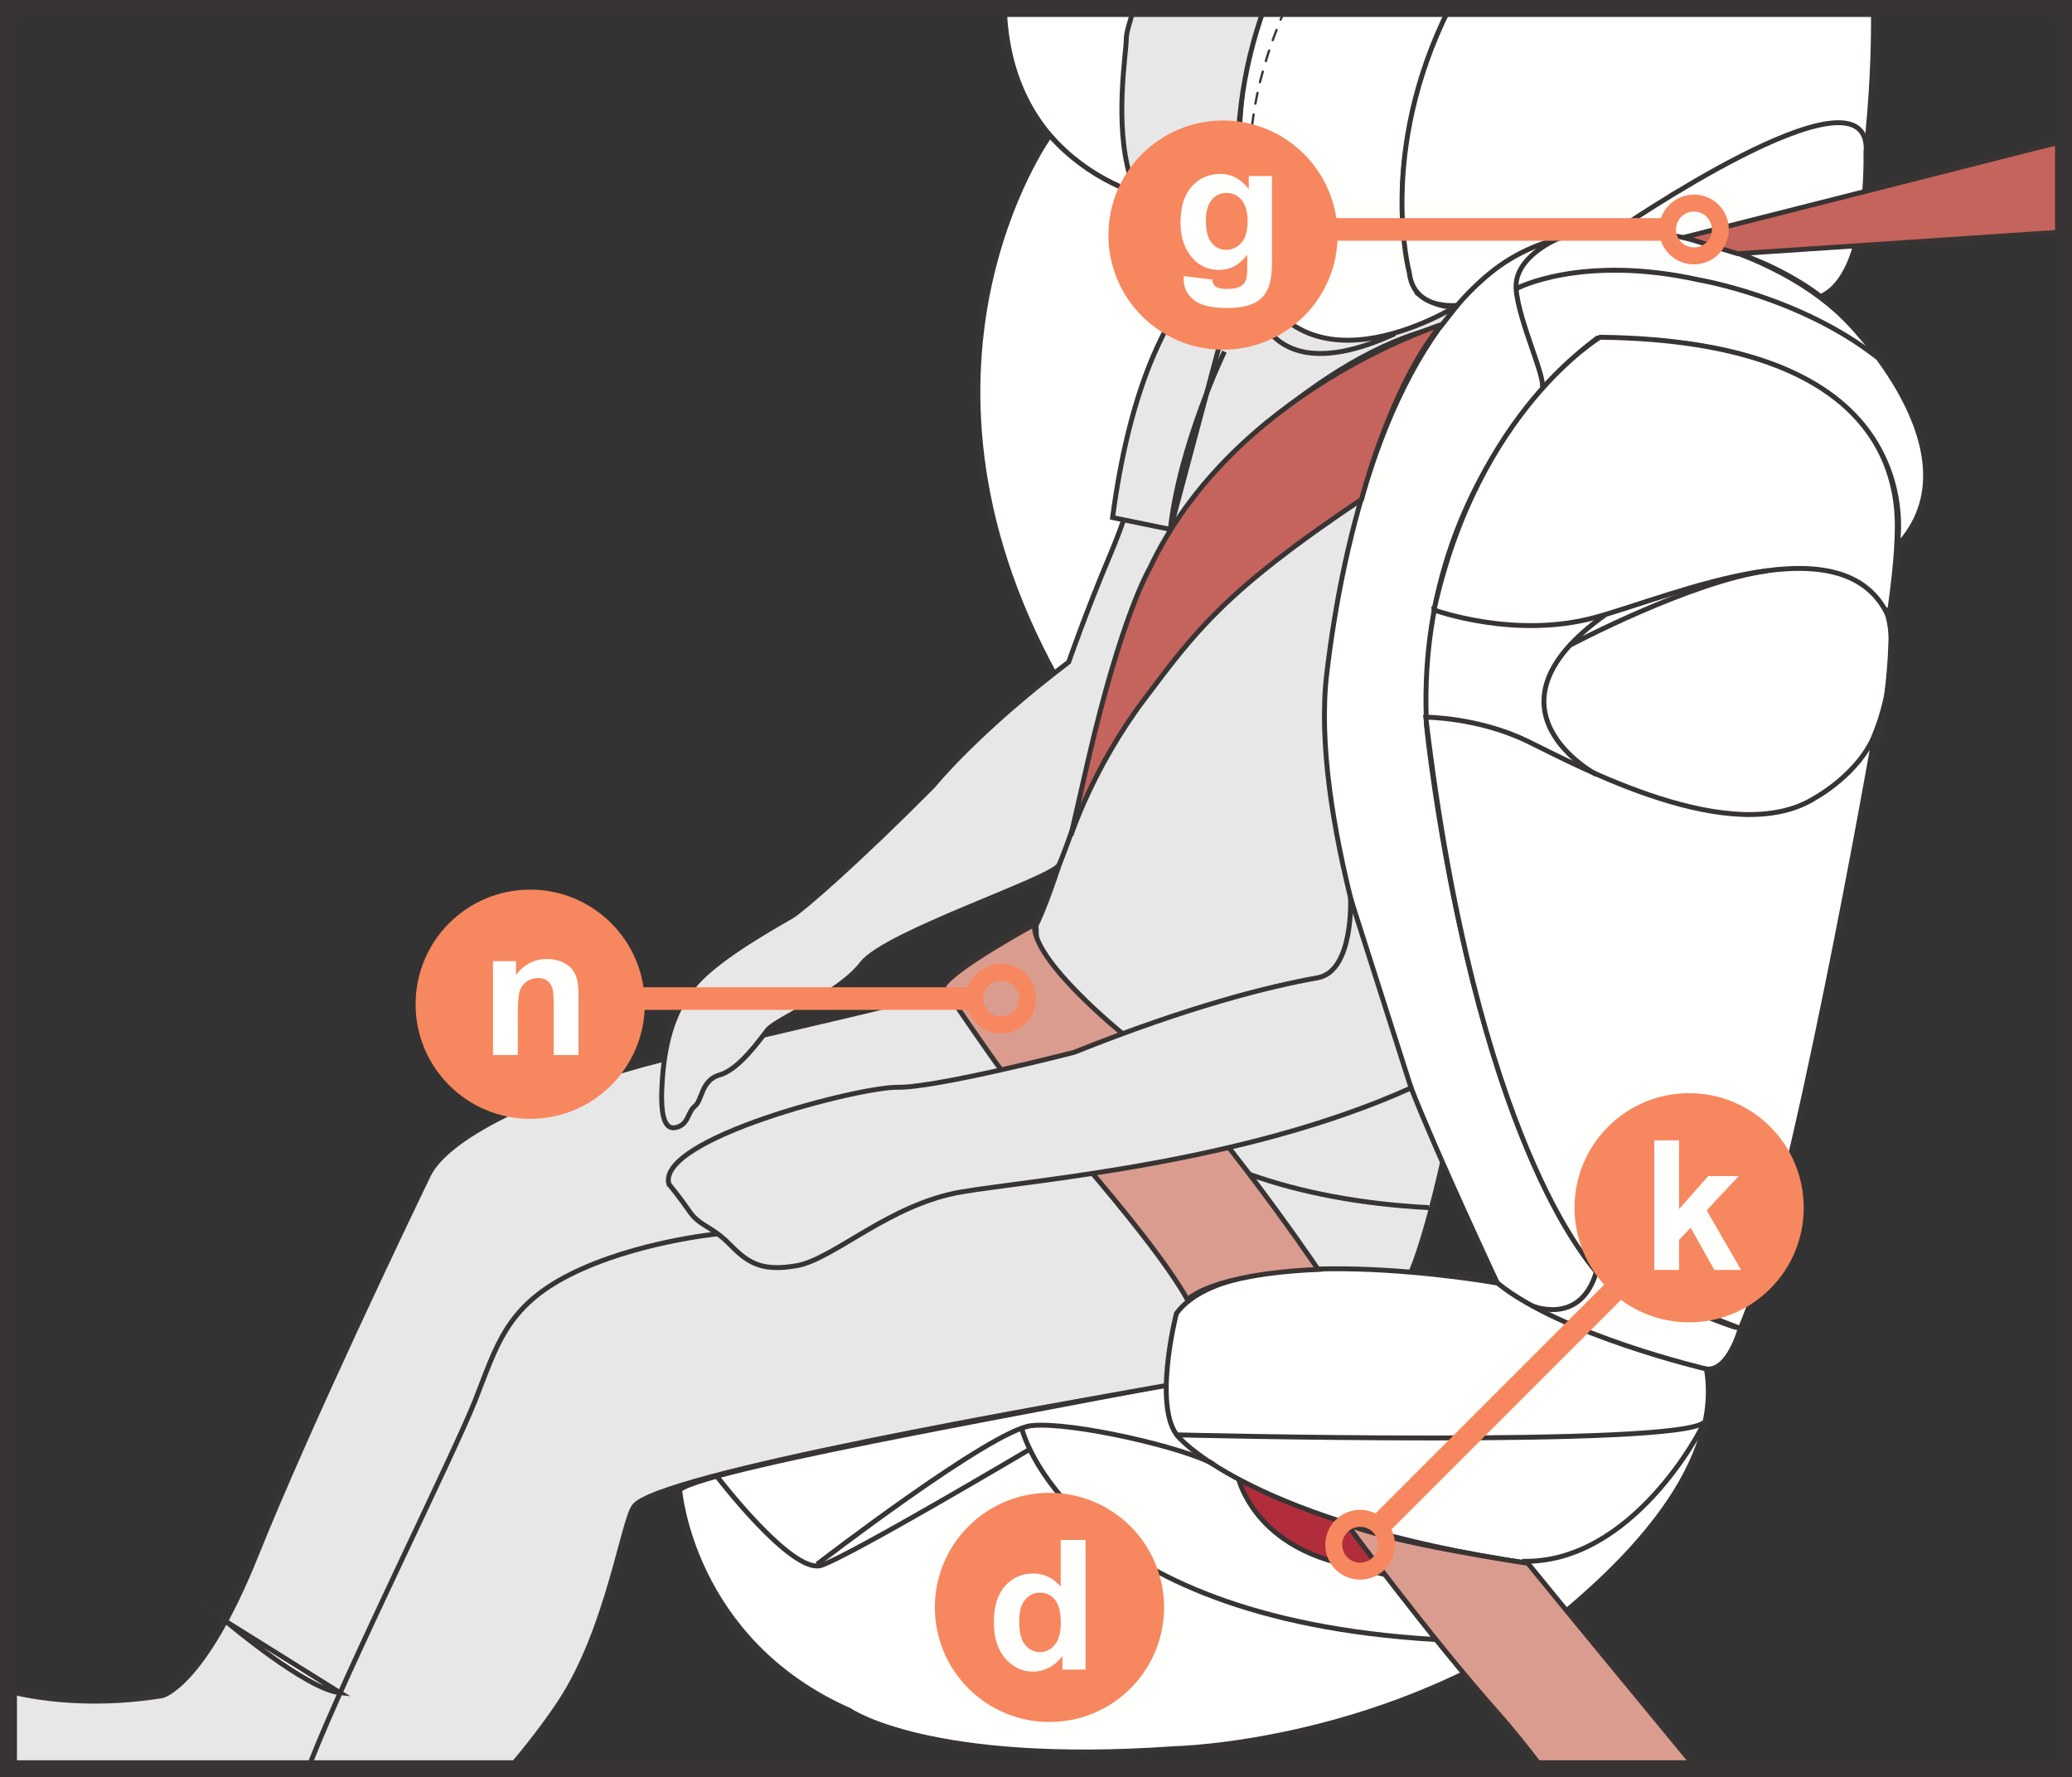 <?xml version="1.0" encoding="UTF-8"?>
<!DOCTYPE svg PUBLIC "-//W3C//DTD SVG 1.1//EN" "http://www.w3.org/Graphics/SVG/1.1/DTD/svg11.dtd">
<!-- Creator: CorelDRAW 2017 -->
<svg xmlns="http://www.w3.org/2000/svg" xml:space="preserve" width="32.306mm" height="27.709mm" version="1.1" style="shape-rendering:geometricPrecision; text-rendering:geometricPrecision; image-rendering:optimizeQuality; fill-rule:evenodd; clip-rule:evenodd"
viewBox="0 0 567.04 486.36"
 xmlns:xlink="http://www.w3.org/1999/xlink">
 <rect x="0" y="0" width="567.04" height="486.36" fill="#333333" stroke="none"/>
 <defs>
  <style type="text/css">
   <![CDATA[
    .str1 {stroke:#383434;stroke-width:4.64;stroke-miterlimit:4}
    .str3 {stroke:#F7875E;stroke-width:4.64;stroke-miterlimit:4}
    .str2 {stroke:#F7875E;stroke-width:6.19;stroke-miterlimit:4}
    .str0 {stroke:#383434;stroke-width:1.34;stroke-miterlimit:22.926}
    .fil1 {fill:none;fill-rule:nonzero}
    .fil2 {fill:#FFFFFE;fill-rule:nonzero}
    .fil0 {fill:#E8E7E8;fill-rule:nonzero}
    .fil3 {fill:#383434;fill-rule:nonzero}
    .fil7 {fill:#F7875E;fill-rule:nonzero}
    .fil6 {fill:#DB9C90;fill-rule:nonzero}
    .fil5 {fill:#C5645C;fill-rule:nonzero}
    .fil4 {fill:#B22D3B;fill-rule:nonzero}
   ]]>
  </style>
 </defs>
 <g id="Слой_x0020_1">
  <path class="fil0" d="M295.88 217.25c0,0 -9.06,31.7 -13.59,38.15 0,0 7.89,32.62 44.68,32.62 36.79,0 57.77,-9.46 61.72,-16.68 3.95,-7.22 38.27,-145.38 25.92,-168.29 -12.34,-22.9 -39.75,-68.46 -61.72,-59 -21.97,9.46 -57.01,173.2 -57.01,173.2z"/>
  <g>
   <path class="fil1 str0" d="M295.88 217.25c0,0 -9.06,31.7 -13.59,38.15 0,0 7.89,32.62 44.68,32.62 36.79,0 57.77,-9.46 61.72,-16.68 3.95,-7.22 38.27,-145.38 25.92,-168.29 -12.34,-22.9 -39.75,-68.46 -61.72,-59 -21.97,9.46 -57.01,173.2 -57.01,173.2z"/>
  </g>
  <path class="fil2" d="M389.41 144.13c0,0 -10.86,47.79 6.91,76.92 17.78,29.13 104.68,13.19 110.36,1 5.68,-12.2 9.38,-22.4 10.62,-42.32 1.24,-19.91 -2.72,-45.06 -18.02,-49.29 -15.31,-4.23 -109.86,13.69 -109.86,13.69z"/>
  <g>
   <path class="fil1 str0" d="M389.41 144.13c0,0 -10.86,47.79 6.91,76.92 17.78,29.13 104.68,13.19 110.36,1 5.68,-12.2 9.38,-22.4 10.62,-42.32 1.24,-19.91 -2.72,-45.06 -18.02,-49.29 -15.31,-4.23 -109.86,13.69 -109.86,13.69z"/>
  </g>
  <path class="fil2" d="M186.01 407.76c0,0 3.26,41.21 46.49,60.32 0,0 21.62,15.23 89.13,10.45 0,0 59.52,-1.19 108.68,-38.82 0,0 -98.02,-64.2 -111.05,-60.91 -13.03,3.28 -126.44,22.69 -133.26,28.96z"/>
  <g>
   <path class="fil1 str0" d="M186.01 407.76c0,0 3.26,41.21 46.49,60.32 0,0 21.62,15.23 89.13,10.45 0,0 59.52,-1.19 108.68,-38.82 0,0 -98.02,-64.2 -111.05,-60.91 -13.03,3.28 -126.44,22.69 -133.26,28.96z"/>
  </g>
  <path class="fil0" d="M2.32 462.82c10.98,2.73 25.62,3.87 42.08,1.23 0,0 11.29,-2.64 25.69,-38.45 14.4,-35.81 41.57,-92.41 47.13,-103.96 5.56,-11.55 34.04,-24.09 64.15,-31.68 30.11,-7.59 66.77,-15.35 76.59,-18.81 3.84,-1.36 9.33,-7.66 27.98,-3.52 8.12,1.8 8.47,23.51 18.37,26.98 25.54,8.95 65.15,-0.17 81.87,3.13 0.74,0.15 8.76,19.62 8.76,19.62 0,0 -5.89,26.9 -10.31,33.66 -2.42,3.7 -28.42,21.53 -64.97,28.05 -31.42,5.61 -139.74,24.34 -146.14,33.17 -3.11,4.29 -7.2,33.82 -20.29,53.63 -4.07,6.16 -8.87,12.25 -13.86,18.18l-137.05 0 0 -21.22z"/>
  <g>
   <path class="fil1 str0" d="M2.32 462.82c10.98,2.73 25.62,3.87 42.08,1.23 0,0 11.29,-2.64 25.69,-38.45 14.4,-35.81 41.57,-92.41 47.13,-103.96 5.56,-11.55 34.04,-24.09 64.15,-31.68 30.11,-7.59 66.77,-15.35 76.59,-18.81 3.84,-1.36 9.33,-7.66 27.98,-3.52 8.12,1.8 8.47,23.51 18.37,26.98 25.54,8.95 65.15,-0.17 81.87,3.13 0.74,0.15 8.76,19.62 8.76,19.62 0,0 -5.89,26.9 -10.31,33.66 -2.42,3.7 -28.42,21.53 -64.97,28.05 -31.42,5.61 -139.74,24.34 -146.14,33.17 -3.11,4.29 -7.2,33.82 -20.29,53.63 -4.07,6.16 -8.87,12.25 -13.86,18.18"/>
  </g>
  <g>
   <path class="fil1 str0" d="M84.27 484.04c0.3,-0.71 0.6,-1.43 0.88,-2.17 9.82,-25.08 38.95,-83.66 44.84,-98.51 5.89,-14.85 8.35,-25.74 26.18,-34.65 17.84,-8.91 40.26,-11.05 40.26,-11.05"/>
  </g>
  <path class="fil2" d="M340.85 67.84c0,0 -5.98,-33.71 3.84,-65.52l52.21 0c-10.52,22.02 -18.16,50.23 -9.1,77.84 0,0 6.67,5.57 11.91,3.13 0,0 -29.07,21.85 -47.81,5.6 0,0 -9.41,-9.05 -11.06,-21.05z"/>
  <g>
   <path class="fil1 str0" d="M340.85 67.84c0,0 -5.98,-33.71 3.84,-65.52m52.21 0c-10.52,22.02 -18.16,50.23 -9.1,77.84 0,0 6.67,5.57 11.91,3.13 0,0 -29.07,21.85 -47.81,5.6 0,0 -9.41,-9.05 -11.06,-21.05"/>
  </g>
  <g>
   <path class="fil1 str0" d="M345.28 79.88c0,0 -0.11,-0.42 -0.29,-1.21"/>
  </g>
  <path class="fil3" d="M344.15 76.26l0.61 -0.13c0.03,0.17 -0.07,0.34 -0.24,0.37 -0.17,0.03 -0.33,-0.08 -0.37,-0.24zm7.53 -73.94l-0.16 0c-0.09,0.02 -0.17,0.09 -0.21,0.18l0.57 0.25c0.07,-0.16 -0.01,-0.34 -0.16,-0.41l-0.04 -0.01zm-7.48 70.87l0.08 0.46 0.16 0.89 0.16 0.83 0.15 0.76 -0.61 0.13 -0.15 -0.77 -0.16 -0.84 -0.16 -0.9 -0.08 -0.46 0.61 -0.11zm0 0l-0.61 0.11c-0.03,-0.17 0.08,-0.34 0.25,-0.37 0.17,-0.03 0.33,0.08 0.36,0.25zm-1.1 -2.86l0.61 -0.1c0.03,0.17 -0.09,0.33 -0.26,0.36 -0.17,0.03 -0.33,-0.09 -0.36,-0.26zm0.19 -3.07l0.14 1.05 0.17 1.18 0.11 0.74 -0.61 0.1 -0.11 -0.75 -0.17 -1.18 -0.14 -1.05 0.61 -0.09zm0 0l-0.61 0.09c-0.02,-0.17 0.1,-0.33 0.27,-0.35 0.17,-0.02 0.33,0.1 0.35,0.27zm-0.97 -2.91l0.62 -0.07c0.02,0.17 -0.1,0.33 -0.27,0.35 -0.17,0.02 -0.32,-0.11 -0.34,-0.28zm0.32 -3.05l0.03 0.36 0.14 1.42 0.13 1.2 -0.62 0.07 -0.13 -1.21 -0.14 -1.43 -0.03 -0.36 0.62 -0.06zm0 0l-0.62 0.06c-0.01,-0.17 0.11,-0.33 0.28,-0.34 0.17,-0.01 0.32,0.11 0.34,0.28zm-0.85 -2.95l0.62 -0.05c0.01,0.17 -0.12,0.32 -0.29,0.34 -0.17,0.01 -0.32,-0.12 -0.33,-0.29zm0.45 -3.04l0.01 0.25 0.08 1.58 0.08 1.16 -0.62 0.05 -0.08 -1.17 -0.08 -1.59 -0.01 -0.25 0.62 -0.03zm0 0l-0.62 0.03c-0.01,-0.17 0.13,-0.32 0.3,-0.33 0.17,-0.01 0.32,0.13 0.32,0.3zm-0.73 -2.98l0.62 -0.02c0.01,0.17 -0.13,0.32 -0.3,0.32 -0.17,0.01 -0.32,-0.13 -0.32,-0.3zm0.59 -3.02l0.01 1.29 0.03 1.69 0 0.02 -0.62 0.02 -0 -0.03 -0.03 -1.69 -0.01 -1.29 0.62 -0.01zm0 0l-0.62 0.01c-0,-0.17 0.14,-0.31 0.31,-0.32 0.17,-0 0.31,0.14 0.31,0.31zm-0.59 -3.01l0.62 0.01c-0,0.17 -0.15,0.31 -0.32,0.31 -0.17,-0 -0.31,-0.15 -0.31,-0.32zm0.72 -2.99l-0.01 0.26 -0.06 1.79 -0.02 0.94 -0.62 -0.01 0.02 -0.95 0.06 -1.8 0.01 -0.26 0.62 0.03zm0 0l-0.62 -0.03c0.01,-0.17 0.15,-0.31 0.32,-0.3 0.17,0.01 0.3,0.15 0.3,0.33zm-0.45 -3.03l0.62 0.04c-0.01,0.17 -0.16,0.3 -0.33,0.29 -0.17,-0.01 -0.3,-0.16 -0.29,-0.33zm0.87 -2.95l-0.07 0.74 -0.15 1.86 -0.03 0.39 -0.62 -0.04 0.03 -0.41 0.15 -1.87 0.07 -0.74 0.62 0.06zm0 0l-0.62 -0.06c0.01,-0.17 0.17,-0.3 0.34,-0.28 0.17,0.01 0.29,0.17 0.28,0.34zm-0.3 -3.05l0.62 0.07c-0.02,0.17 -0.17,0.29 -0.34,0.28 -0.17,-0.02 -0.29,-0.17 -0.28,-0.34zm1.03 -2.9l-0.15 1.02 -0.25 1.9 -0.01 0.04 -0.62 -0.07 0.01 -0.05 0.25 -1.91 0.15 -1.02 0.61 0.09zm0 0l-0.61 -0.09c0.02,-0.17 0.18,-0.29 0.35,-0.27 0.17,0.02 0.29,0.18 0.26,0.35zm-0.13 -3.06l0.61 0.11c-0.03,0.17 -0.19,0.28 -0.36,0.25 -0.17,-0.03 -0.28,-0.19 -0.25,-0.36zm1.19 -2.84l-0.58 2.95 -0.61 -0.11 0.58 -2.95 0.61 0.11zm0 0l-0.61 -0.11c0.03,-0.17 0.19,-0.28 0.36,-0.25 0.17,0.03 0.28,0.19 0.25,0.36zm0.08 -3.05l0.61 0.13c-0.04,0.17 -0.2,0.27 -0.37,0.24 -0.17,-0.04 -0.27,-0.2 -0.24,-0.37zm1.37 -2.76l-0.62 2.27 -0.15 0.62 -0.61 -0.13 0.15 -0.64 0.62 -2.27 0.6 0.15zm0 0l-0.6 -0.15c0.04,-0.17 0.21,-0.27 0.38,-0.23 0.16,0.04 0.27,0.21 0.22,0.38zm0.24 -3.05l0.6 0.18c-0.05,0.16 -0.22,0.26 -0.39,0.21 -0.16,-0.05 -0.26,-0.22 -0.21,-0.39zm1.5 -2.68l-0.26 0.75 -0.65 2.1 -0.6 -0.18 0.65 -2.12 0.26 -0.75 0.59 0.2zm0 0l-0.59 -0.2c0.05,-0.16 0.23,-0.25 0.39,-0.2 0.16,0.05 0.25,0.23 0.2,0.4zm0.38 -3.04l0.59 0.2c-0.05,0.16 -0.23,0.25 -0.39,0.2 -0.16,-0.05 -0.25,-0.23 -0.2,-0.4zm1.64 -2.61l-0.97 2.57 -0.08 0.23 -0.59 -0.2 0.09 -0.25 0.97 -2.57 0.58 0.21zm0 0l-0.58 -0.21c0.06,-0.16 0.24,-0.25 0.4,-0.19 0.16,0.06 0.24,0.24 0.19,0.4zm0.52 -3.02l0.58 0.23c-0.06,0.16 -0.24,0.24 -0.4,0.18 -0.16,-0.06 -0.24,-0.25 -0.18,-0.41zm1.72 -2.54l-0.07 0.15 -1.07 2.62 -0.58 -0.23 1.08 -2.64 0.07 -0.15 0.57 0.25z"/>
  <path class="fil2" d="M512.7 2.32c0.14,11.35 -0.42,24.42 -2.06,39.35 0,0 1.14,33.66 -12.41,39.48 0,0 -21.63,-17.95 -55,-16.69 0,0 -27.94,-3.31 -42.75,18.95 0,0 -13.54,2.45 -14.81,-8.86 0,0 -8.88,-32.69 10.94,-72.25l116.09 0z"/>
  <g>
   <path class="fil1 str0" d="M512.7 2.32c0.14,11.35 -0.42,24.42 -2.06,39.35 0,0 1.14,33.66 -12.41,39.48 0,0 -21.63,-17.95 -55,-16.69 0,0 -27.94,-3.31 -42.75,18.95 0,0 -13.54,2.45 -14.81,-8.86 0,0 -8.88,-32.69 10.94,-72.25"/>
  </g>
  <path class="fil2" d="M409.77 351.12c0,0 -16.81,-35.93 -23.59,-53.39 -6.78,-17.46 -27.6,-75.15 -23.09,-113.35 4.52,-38.21 16.81,-87.04 44.92,-109.81 28.1,-22.77 76.53,-7.59 96.61,12.4 0,0 38.39,37.2 14.55,62.5 0,0 11.29,-56.93 -82.06,-56.93 0,0 -50.44,35.67 -46.67,106.52 0,0 10.54,103.49 46.42,149.03 0,0 36.99,15.36 38.39,15.18 2.23,-0.29 1,0.25 1,0.25 0,0 -3.11,11.8 -9.28,11.13 -13.67,-1.47 -48.18,-14.93 -57.21,-23.53z"/>
  <g>
   <path class="fil1 str0" d="M409.77 351.12c0,0 -16.81,-35.93 -23.59,-53.39 -6.78,-17.46 -27.6,-75.15 -23.09,-113.35 4.52,-38.21 16.81,-87.04 44.92,-109.81 28.1,-22.77 76.53,-7.59 96.61,12.4 0,0 38.39,37.2 14.55,62.5 0,0 11.29,-56.93 -82.06,-56.93 0,0 -50.44,35.67 -46.67,106.52 0,0 10.54,103.49 46.42,149.03 0,0 36.99,15.36 38.39,15.18 2.23,-0.29 1,0.25 1,0.25 0,0 -3.11,11.8 -9.28,11.13 -13.67,-1.47 -48.18,-14.93 -57.21,-23.53z"/>
  </g>
  <g>
   <path class="fil1 str0" d="M436.87 348.09c-4.52,15.18 -18.06,9.11 -18.06,9.11"/>
  </g>
  <path class="fil2" d="M392.45 166.92c0,0 22.08,8.1 44.16,2.03 22.08,-6.07 68.51,-26.82 80.3,0 0,0 2.01,-13.16 2.26,-22.01 0.25,-8.86 2.76,-53.64 -81.3,-54.65 0,0 -33.4,19.99 -45.42,74.64z"/>
  <g>
   <path class="fil1 str0" d="M392.45 166.92c0,0 22.08,8.1 44.16,2.03 22.08,-6.07 68.51,-26.82 80.3,0 0,0 2.01,-13.16 2.26,-22.01 0.25,-8.86 2.76,-53.64 -81.3,-54.65 0,0 -33.4,19.99 -45.42,74.64z"/>
  </g>
  <path class="fil2" d="M390.2 196.27c0,0 14.3,0 27.85,6.58 13.55,6.58 56.21,29.86 78.79,15.43 0,0 12.05,-6.58 16.31,-17.46 0,0 -23.09,132.08 -36.89,162.7 0,0 -39.15,-14.93 -40.15,-16.45 -1,-1.52 -32.12,-34.92 -45.92,-150.8z"/>
  <g>
   <path class="fil1 str0" d="M390.2 196.27c0,0 14.3,0 27.85,6.58 13.55,6.58 56.21,29.86 78.79,15.43 0,0 12.05,-6.58 16.31,-17.46 0,0 -23.09,132.08 -36.89,162.7 0,0 -39.15,-14.93 -40.15,-16.45 -1,-1.52 -32.12,-34.92 -45.92,-150.8z"/>
  </g>
  <g>
   <path class="fil1 str0" d="M436.87 211.96c0,0 -33.88,-17.96 2.51,-43.77"/>
  </g>
  <g>
   <path class="fil1 str0" d="M429.81 176.49c0,0 32.76,-17.39 53.83,-20.28"/>
  </g>
  <g>
   <path class="fil1 str0" d="M516.02 166.45c0,0 5.56,12.94 -3.45,36.12"/>
  </g>
  <path class="fil4" d="M375.63 396.07c11.95,-0.12 37.51,-3.72 37.51,-3.72 18.37,1.87 28.07,10.85 31.94,17.22 4.25,7 -12.79,19.2 -30.78,22.26 -22.85,3.89 -34.97,-1.11 -46.29,-3.67 -27.89,-6.31 -29.95,-27.11 -29.95,-27.11l21.94 -3.26 15.64 -1.71z"/>
  <g>
   <path class="fil1 str0" d="M375.63 396.07c11.95,-0.12 37.51,-3.72 37.51,-3.72 18.37,1.87 28.07,10.85 31.94,17.22 4.25,7 -12.79,19.2 -30.78,22.26 -22.85,3.89 -34.97,-1.11 -46.29,-3.67 -27.89,-6.31 -29.95,-27.11 -29.95,-27.11l21.94 -3.26 15.64 -1.71z"/>
  </g>
  <path class="fil2" d="M409.77 351.12c0,0 -72.11,-12.94 -87.82,8.31 0,0 -7.09,27.62 1.34,34.58 0,0 20.5,22.79 94.83,33.8 0,0 8.51,14.71 10.16,13.33 11.69,-9.85 43.72,-37.73 38.71,-66.49 0,0 -39.51,-9.24 -57.21,-23.53z"/>
  <g>
   <path class="fil1 str0" d="M409.77 351.12c0,0 -72.11,-12.94 -87.82,8.31 0,0 -7.09,27.62 1.34,34.58 0,0 20.5,22.79 94.83,33.8 0,0 8.51,14.71 10.16,13.33 11.69,-9.85 43.72,-37.73 38.71,-66.49 0,0 -39.51,-9.24 -57.21,-23.53z"/>
  </g>
  <g>
  </g>
  <g>
   <path class="fil1 str0" d="M466.4 389.18c-6.32,6.95 -144.64,3.48 -144.64,3.48"/>
  </g>
  <g>
   <path class="fil1 str0" d="M196.08 403.88c0,0 20.73,27.17 28.72,24.49 8,-2.69 56.83,-31.65 56.83,-31.65"/>
  </g>
  <g>
   <path class="fil1 str0" d="M223.62 428.07c0,0 47.68,-36.73 58.63,-37.92 10.96,-1.2 42.59,6.16 49.99,10.64"/>
  </g>
  <g>
   <path class="fil1 str0" d="M279.65 391.01c0,0 12.38,51.68 113.06,57.66"/>
  </g>
  <g>
   <path class="fil1 str0" d="M426.08 65.45c0,0 -11.76,4.9 -11.17,13.56 0.59,8.66 8.27,24.65 7.08,27.03"/>
  </g>
  <g>
   <path class="fil1 str0" d="M414.91 79.01c0,0 17.86,-9.56 50.11,-2.4 0,0 27.74,4.68 48.78,21.22"/>
  </g>
  <g>
   <path class="fil1 str0" d="M442.23 63.23c0,0 68.21,-47.01 68.5,-22.64"/>
  </g>
  <path class="fil5" d="M460.82 64.96c0,0 93.48,-23.68 96.67,-24.52 2.48,-0.64 4.88,-1.2 7.23,-1.67l0 24.7c-40.11,2.66 -89.17,5.96 -89.17,5.96l-14.73 -4.47z"/>
  <g>
   <path class="fil1 str0" d="M460.82 64.96c0,0 93.48,-23.68 96.67,-24.52 2.48,-0.64 4.88,-1.2 7.23,-1.67m0 24.7c-40.11,2.66 -89.17,5.96 -89.17,5.96l-14.73 -4.47"/>
  </g>
  <path class="fil2" d="M315.67 54.15c0,0 -39.21,-7.3 -40.81,-51.82l65.69 0 -24.88 51.82z"/>
  <g>
   <path class="fil1 str0" d="M315.67 54.15c0,0 -39.21,-7.3 -40.81,-51.82m65.69 0l-24.88 51.82"/>
  </g>
  <path class="fil2" d="M287.3 37.11c0,0 -46.8,64.73 3.93,152.01 0,0 9.53,1.88 13.67,-4.18 4.14,-6.06 38.31,-104.2 36.86,-112.13 -1.45,-7.93 -2.28,-16.5 -2.28,-16.5 0,0 -30.86,4.59 -52.18,-19.21z"/>
  <g>
   <path class="fil1 str0" d="M287.3 37.11c0,0 -46.8,64.73 3.93,152.01 0,0 9.53,1.88 13.67,-4.18 4.14,-6.06 38.31,-104.2 36.86,-112.13 -1.45,-7.93 -2.28,-16.5 -2.28,-16.5 0,0 -30.86,4.59 -52.18,-19.21z"/>
  </g>
  <path class="fil0" d="M328.29 134.09c0,0 31.7,-37.12 65.87,-44.63l4.55 -5.79c0,0 -46.57,29.52 -57.87,-15.83 0,0 -14.82,6.85 -19.58,26.27 -4.76,19.42 -10.77,41.97 -17.4,57.63 -6.63,15.66 -11.39,29.44 -11.39,29.44 -25.32,19.19 -37.07,33.83 -37.07,33.83 -20.5,20.67 -35.62,33.83 -38.72,35.71 -3.11,1.88 -20.09,11.07 -26.51,18.79 -6.42,7.72 -8.28,17.12 -8.91,25.89 -0.62,8.77 0.21,13.99 3.73,13.16 3.52,-0.83 3.11,-4.17 5.18,-5.85 2.07,-1.67 1.66,-7.1 6.83,-8.56 5.18,-1.46 10.77,-9.4 13.05,-12.32 2.28,-2.92 19.47,-9.81 25.89,-18.17 6.42,-8.35 51.98,-23.18 53.84,-26.94 1.86,-3.76 9.94,-27.56 10.98,-31.32 0,0 7.86,-47.31 27.53,-71.32z"/>
  <g>
   <path class="fil1 str0" d="M328.29 134.09c0,0 31.7,-37.12 65.87,-44.63l4.55 -5.79c0,0 -46.57,29.52 -57.87,-15.83 0,0 -14.82,6.85 -19.58,26.27 -4.76,19.42 -10.77,41.97 -17.4,57.63 -6.63,15.66 -11.39,29.44 -11.39,29.44 -25.32,19.19 -37.07,33.83 -37.07,33.83 -20.5,20.67 -35.62,33.83 -38.72,35.71 -3.11,1.88 -20.09,11.07 -26.51,18.79 -6.42,7.72 -8.28,17.12 -8.91,25.89 -0.62,8.77 0.21,13.99 3.73,13.16 3.52,-0.83 3.11,-4.17 5.18,-5.85 2.07,-1.67 1.66,-7.1 6.83,-8.56 5.18,-1.46 10.77,-9.4 13.05,-12.32 2.28,-2.92 19.47,-9.81 25.89,-18.17 6.42,-8.35 51.98,-23.18 53.84,-26.94 1.86,-3.76 9.94,-27.56 10.98,-31.32 0,0 7.86,-47.31 27.53,-71.32z"/>
  </g>
  <path class="fil6" d="M368.51 416.99c0,0 22.28,30.3 41.45,51.9 3.98,4.49 8.13,9.71 12.26,15.16l42.12 0c-15.56,-18.87 -37.96,-46.05 -46.21,-56.23 0,0 -38.73,-5.78 -49.61,-10.83z"/>
  <g>
   <path class="fil1 str0" d="M368.51 416.99c0,0 22.28,30.3 41.45,51.9 3.98,4.49 8.13,9.71 12.26,15.16m42.12 0c-15.56,-18.87 -37.96,-46.05 -46.21,-56.23 0,0 -38.73,-5.78 -49.61,-10.83"/>
  </g>
  <g>
   <path class="fil1 str0" d="M466.4 389.18c-0.52,1.91 -19.82,38.95 -49.87,38.08"/>
  </g>
  <g>
   <path class="fil0" d="M320.28 144.87l-15.8 -3.23c8.89,-67.46 36.36,-73.8 36.36,-73.8l-20.56 77.03z"/>
   <path id="1" class="fil1 str0" d="M320.28 144.87l-15.8 -3.23c8.89,-67.46 36.36,-73.8 36.36,-73.8l-20.56 77.03z"/>
  </g>
  <path class="fil5" d="M394.39 88.87c0,0 -56.82,17.92 -79.78,66.71 0,0 -7.65,12.7 -16.92,52.89l-4.62 20.18c0,0 5.98,-18.55 20.05,-37.22 14.07,-18.67 21.97,-29.62 59.5,-54.77 0,0 7.94,-31.11 21.77,-47.79z"/>
  <g>
   <path class="fil1 str0" d="M394.39 88.87c0,0 -56.82,17.92 -79.78,66.71 0,0 -7.65,12.7 -16.92,52.89l-4.62 20.18c0,0 5.98,-18.55 20.05,-37.22 14.07,-18.67 21.97,-29.62 59.5,-54.77 0,0 7.94,-31.11 21.77,-47.79z"/>
  </g>
  <g>
   <path class="fil2" d="M61.97 443.82c0,0 21.89,18.53 31.12,19.43l-31.12 -19.43z"/>
   <path id="1" class="fil1 str0" d="M61.97 443.82c0,0 21.89,18.53 31.12,19.43l-31.12 -19.43z"/>
  </g>
  <g>
   <path class="fil1 str0" d="M283.57 253.65c0,33.27 31.68,72.88 107.48,76.84"/>
  </g>
  <path class="fil6" d="M258.13 270c0,0 13.91,20.46 15.87,22.77 1.96,2.31 40.51,43.94 50.98,62.92 0,0 6.13,-6.98 35.75,-8.3 0,0 -33.71,-49.83 -53.51,-64.52 0,0 -24.89,-20.04 -24.13,-29.89 0,0 -22.51,12.24 -24.97,17.02z"/>
  <g>
   <path class="fil1 str0" d="M258.13 270c0,0 13.91,20.46 15.87,22.77 1.96,2.31 40.51,43.94 50.98,62.92 0,0 6.13,-6.98 35.75,-8.3 0,0 -33.71,-49.83 -53.51,-64.52 0,0 -24.89,-20.04 -24.13,-29.89 0,0 -22.51,12.24 -24.97,17.02z"/>
  </g>
  <path class="fil0" d="M183.07 324.06c0,0 2.99,3.62 5.68,7.54 2.69,3.92 5.98,3.92 10.76,8.74 4.78,4.83 8.37,7.84 18.54,6.03 10.17,-1.81 25.42,-16.89 45.15,-20.2 19.74,-3.32 76.98,-7.72 122.97,-28.43l-16.56 -51.9c0,0 0.89,19.99 -9.03,21.75 -13.06,2.31 -35,7.73 -66.62,20.39 0,0 -37.8,9.74 -48.28,9.57 -10.47,-0.16 -66.01,14.08 -62.63,26.51z"/>
  <g>
   <path class="fil1 str0" d="M183.07 324.06c0,0 2.99,3.62 5.68,7.54 2.69,3.92 5.98,3.92 10.76,8.74 4.78,4.83 8.37,7.84 18.54,6.03 10.17,-1.81 25.42,-16.89 45.15,-20.2 19.74,-3.32 76.98,-7.72 122.97,-28.43l-16.56 -51.9c0,0 0.89,19.99 -9.03,21.75 -13.06,2.31 -35,7.73 -66.62,20.39 0,0 -37.8,9.74 -48.28,9.57 -10.47,-0.16 -66.01,14.08 -62.63,26.51z"/>
  </g>
  <g>
   <path class="fil1 str0" d="M341.9 71.35c0,0 -2.88,39.47 39.82,19.99"/>
  </g>
  <g>
   <path class="fil1 str0" d="M335.09 96.22c0,0 -12.23,25.31 -14.81,48.65"/>
  </g>
  <path class="fil0" d="M339.49 58.2c0,0 -25.88,4.39 -30.23,-10.02 -4.35,-14.41 -1.04,-33.62 -1.04,-37.38 0,-1.98 1,-4.81 2.08,-8.47l35.64 0c-5.86,16.27 -8.74,34.89 -6.45,55.87z"/>
  <g>
   <path class="fil1 str0" d="M339.49 58.2c0,0 -25.88,4.39 -30.23,-10.02 -4.35,-14.41 -1.04,-33.62 -1.04,-37.38 0,-1.98 1,-4.81 2.08,-8.47m35.64 0c-5.86,16.27 -8.74,34.89 -6.45,55.87"/>
  </g>
  <polygon class="fil1 str1" points="2.32,484.04 564.72,484.04 564.72,2.32 2.32,2.32 "/>
  <polygon class="fil1 str2" points="378.2,416.77 441.8,353.16 "/>
  <path class="fil1 str3" d="M377.34 427.85c2.82,-2.82 2.82,-7.4 0,-10.22 -2.82,-2.82 -7.4,-2.82 -10.22,0 -2.82,2.82 -2.82,7.4 0,10.22 2.82,2.82 7.4,2.82 10.22,0z"/>
  <path class="fil7" d="M484.44 352.69c12.25,-12.25 12.25,-32.1 0,-44.35 -12.25,-12.24 -32.1,-12.24 -44.35,0 -12.25,12.25 -12.25,32.1 0,44.35 12.25,12.25 32.1,12.25 44.35,0z"/>
  <polygon class="fil2" points="452.72,347.53 452.72,312.07 459.51,312.07 459.51,330.89 467.48,321.85 475.85,321.85 467.06,331.23 476.48,347.53 469.15,347.53 462.69,335.99 459.51,339.3 459.51,347.53 "/>
  <polygon class="fil1 str2" points="265.53,273.27 175.57,273.27 "/>
  <path class="fil1 str3" d="M273.97 266.04c-3.99,0 -7.23,3.24 -7.23,7.23 0,3.99 3.23,7.23 7.23,7.23 3.99,0 7.23,-3.24 7.23,-7.23 0,-3.99 -3.23,-7.23 -7.23,-7.23z"/>
  <path class="fil7" d="M145.09 243.46c-17.32,0 -31.36,14.04 -31.36,31.36 0,17.32 14.04,31.36 31.36,31.36 17.32,0 31.36,-14.04 31.36,-31.36 0,-17.32 -14.04,-31.36 -31.36,-31.36z"/>
  <path class="fil2" d="M158.33 288.72l-6.8 0 0 -13.12c0,-2.77 -0.14,-4.56 -0.44,-5.38 -0.29,-0.81 -0.76,-1.45 -1.4,-1.9 -0.66,-0.45 -1.45,-0.67 -2.37,-0.67 -1.17,0 -2.22,0.32 -3.16,0.95 -0.94,0.65 -1.57,1.5 -1.92,2.57 -0.35,1.07 -0.52,3.03 -0.52,5.9l0 11.64 -6.8 0 0 -25.68 6.3 0 0 3.76c2.25,-2.91 5.07,-4.35 8.47,-4.35 1.5,0 2.86,0.27 4.11,0.81 1.25,0.55 2.19,1.24 2.82,2.06 0.63,0.84 1.08,1.8 1.33,2.85 0.24,1.07 0.37,2.6 0.37,4.58l0 15.97z"/>
  <polygon class="fil1 str2" points="455.14,62.79 365.18,62.79 "/>
  <path class="fil1 str3" d="M463.58 55.57c-3.99,0 -7.23,3.24 -7.23,7.23 0,3.99 3.23,7.23 7.23,7.23 3.99,0 7.23,-3.24 7.23,-7.23 0,-3.99 -3.23,-7.23 -7.23,-7.23z"/>
  <path class="fil7" d="M334.7 32.98c-17.32,0 -31.36,14.04 -31.36,31.36 0,17.32 14.04,31.36 31.36,31.36 17.32,0 31.36,-14.04 31.36,-31.36 0,-17.32 -14.04,-31.36 -31.36,-31.36z"/>
  <path class="fil2" d="M323.94 75.56l7.77 0.94c0.13,0.9 0.44,1.52 0.9,1.85 0.65,0.49 1.66,0.73 3.05,0.73 1.78,0 3.1,-0.27 3.99,-0.8 0.6,-0.35 1.05,-0.93 1.36,-1.71 0.21,-0.56 0.31,-1.6 0.31,-3.12l0 -3.75c-2.04,2.77 -4.59,4.16 -7.69,4.16 -3.44,0 -6.18,-1.46 -8.19,-4.38 -1.59,-2.3 -2.37,-5.17 -2.37,-8.61 0,-4.31 1.04,-7.6 3.1,-9.87 2.06,-2.27 4.65,-3.41 7.72,-3.41 3.19,0 5.8,1.39 7.86,4.18l0 -3.59 6.36 0 0 23.04c0,3.03 -0.25,5.29 -0.74,6.8 -0.51,1.5 -1.21,2.68 -2.11,3.54 -0.9,0.86 -2.11,1.52 -3.61,2.01 -1.52,0.48 -3.43,0.72 -5.73,0.72 -4.35,0 -7.44,-0.74 -9.25,-2.23 -1.83,-1.49 -2.74,-3.38 -2.74,-5.67 0,-0.22 0,-0.49 0.01,-0.81zm6.08 -15.08c0,2.74 0.53,4.73 1.59,6 1.05,1.26 2.34,1.9 3.9,1.9 1.66,0 3.06,-0.65 4.21,-1.95 1.14,-1.29 1.71,-3.22 1.71,-5.77 0,-2.65 -0.55,-4.63 -1.64,-5.93 -1.1,-1.28 -2.49,-1.92 -4.17,-1.92 -1.63,0 -2.96,0.63 -4.02,1.9 -1.05,1.26 -1.59,3.19 -1.59,5.79z"/>
  <path class="fil7" d="M309.38 462.06c12.25,-12.25 12.25,-32.1 0,-44.35 -12.25,-12.24 -32.1,-12.24 -44.35,0 -12.25,12.25 -12.25,32.1 0,44.35 12.25,12.25 32.1,12.25 44.35,0z"/>
  <path class="fil2" d="M297.07 456.9l-6.32 0 0 -3.78c-1.05,1.47 -2.29,2.56 -3.71,3.27 -1.42,0.72 -2.86,1.08 -4.31,1.08 -2.96,0 -5.49,-1.19 -7.58,-3.57 -2.11,-2.37 -3.16,-5.7 -3.16,-9.96 0,-4.35 1.03,-7.67 3.08,-9.93 2.04,-2.26 4.62,-3.4 7.75,-3.4 2.88,0 5.36,1.19 7.46,3.58l0 -12.76 6.8 0 0 35.46zm-18.14 -13.4c0,2.74 0.38,4.72 1.14,5.94 1.1,1.78 2.63,2.67 4.59,2.67 1.56,0 2.89,-0.66 4,-1.99 1.1,-1.33 1.64,-3.31 1.64,-5.97 0,-2.95 -0.53,-5.07 -1.6,-6.37 -1.07,-1.29 -2.43,-1.94 -4.09,-1.94 -1.61,0 -2.96,0.65 -4.04,1.92 -1.1,1.28 -1.64,3.2 -1.64,5.74z"/>
 </g>
</svg>
